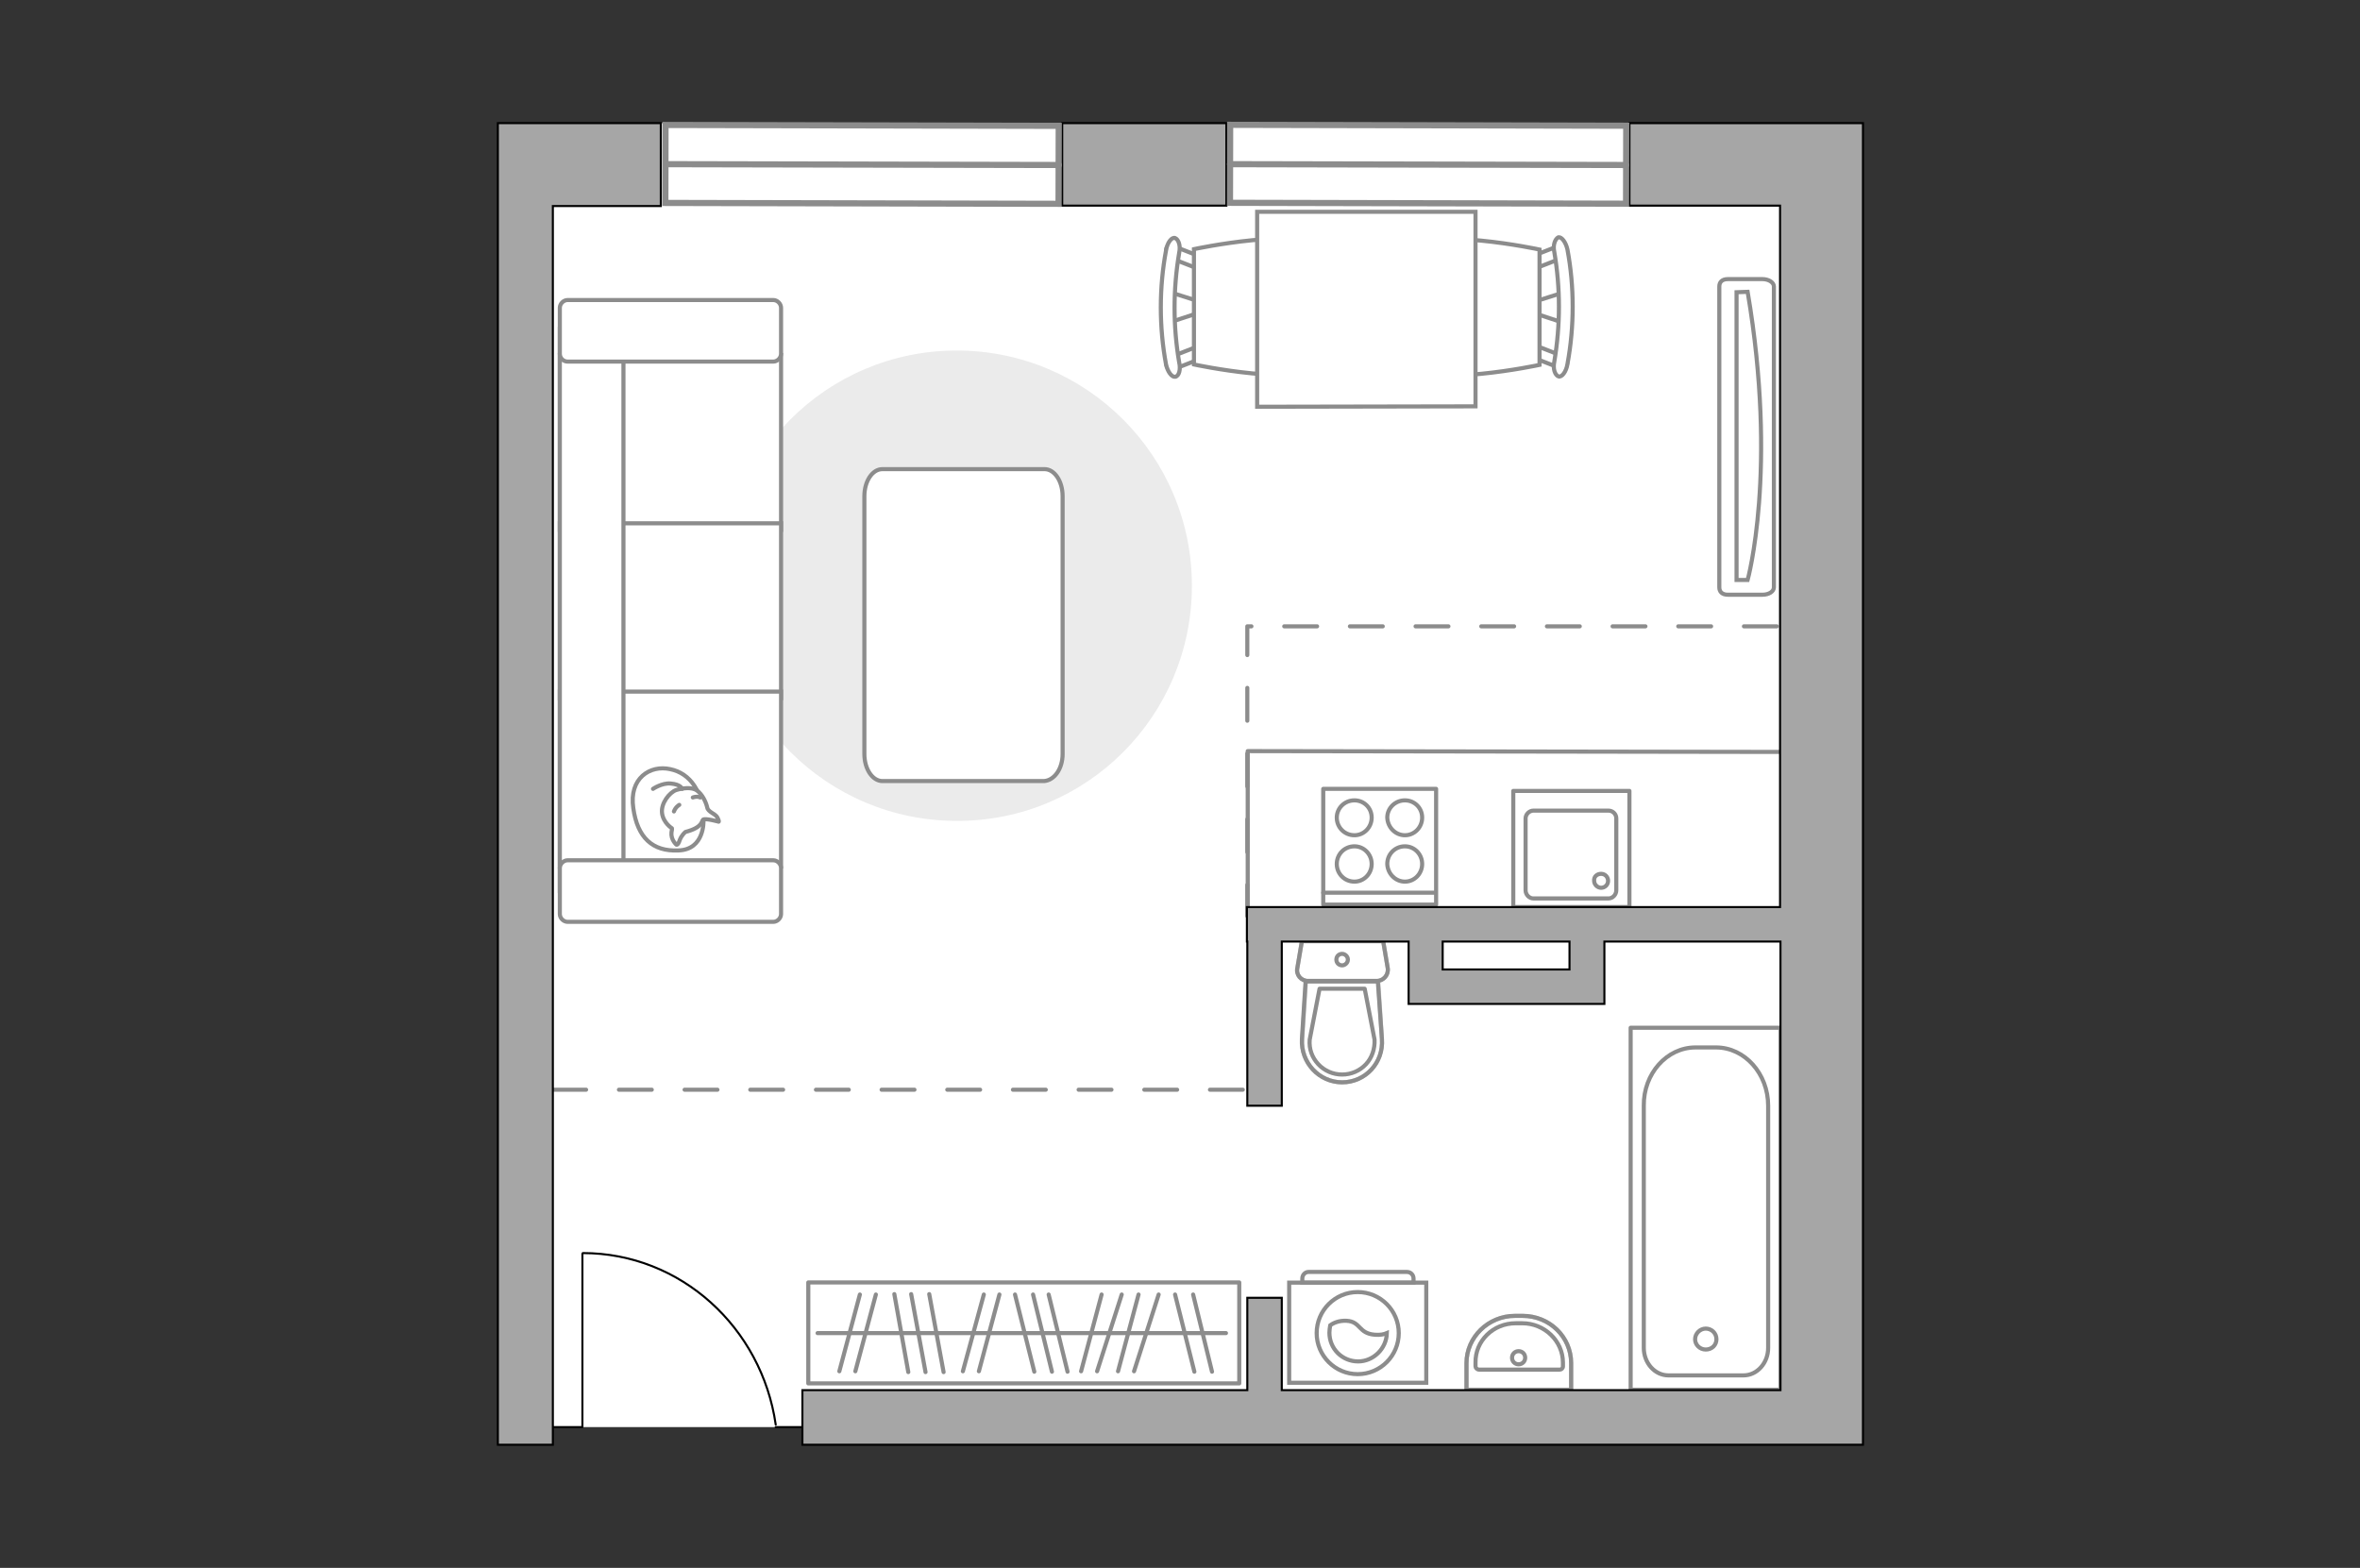 <?xml version="1.0" encoding="utf-8"?>
<!-- Generator: Adobe Illustrator 27.0.0, SVG Export Plug-In . SVG Version: 6.00 Build 0)  -->
<svg version="1.1" xmlns="http://www.w3.org/2000/svg" xmlns:xlink="http://www.w3.org/1999/xlink" x="0px" y="0px"
	 viewBox="0 0 575 382" style="enable-background:new 0 0 575 382;" xml:space="preserve">
<rect x="0" y="0" width="575" height="382" fill="#333333" stroke="none"/>
<style type="text/css">
	.st0{fill:#FFFFFF;}
	.st1{fill:none;stroke:#8C8C8C;stroke-linecap:round;stroke-linejoin:round;stroke-miterlimit:10;}
	.st2{fill:#EBEBEB;}
	.st3{fill:#FFFFFF;stroke:#8C8C8C;stroke-linecap:round;stroke-linejoin:round;stroke-miterlimit:10;}
	.st4{fill:#FFFFFF;stroke:#8C8C8C;stroke-miterlimit:10;}
	.st5{fill-rule:evenodd;clip-rule:evenodd;fill:#FFFFFF;fill-opacity:0.1;stroke:#8C8C8C;stroke-miterlimit:10;}
	.st6{fill:none;stroke:#8C8C8C;stroke-linecap:round;stroke-linejoin:round;stroke-miterlimit:10;stroke-dasharray:8;}
	.st7{opacity:0.5;}
	.st8{opacity:0.5;fill:none;stroke:#8C8C8C;stroke-linecap:round;stroke-linejoin:round;stroke-miterlimit:10;}
	.st9{fill:none;stroke:#000000;stroke-width:0.5;stroke-linecap:round;stroke-linejoin:round;stroke-miterlimit:10;}
	.st10{fill:#A6A6A6;stroke:#000000;stroke-width:0.5;stroke-miterlimit:10;}
	.st11{fill:#FFFFFF;stroke:#8C8C8C;stroke-width:1.5;stroke-linecap:round;stroke-miterlimit:10;}
</style>
<g id="bg_1_">
	<polygon class="st0" points="453.8,352 195.5,352 195.5,347.7 134.8,347.7 134.7,352 121.3,352 121.3,30 453.8,30 	"/>
</g>
<g id="furniture_1_">
	<path id="Vector_148_00000105415028678554194170000011344057895327865534_" class="st1" d="M433.7,183.2L304,183v38"/>
	<path id="Vector_51_00000110452133184519678650000002431348028684185776_" class="st2" d="M290.4,142.7c0-31.7-25.7-57.3-57.3-57.3
		c-31.7,0-57.3,25.7-57.3,57.3c0,31.7,25.7,57.3,57.3,57.3C264.8,200.1,290.4,174.4,290.4,142.7z"/>
	<path id="Vector_84_00000114042600710728879950000008439595211617764997_" class="st3" d="M258.9,183.7v-62.8c0-3.7-2-6.6-4.4-6.6
		H215c-2.5,0-4.4,3-4.4,6.6v62.8c0,3.7,2,6.6,4.4,6.6h39.4C256.9,190.1,258.9,187.3,258.9,183.7z"/>
	<g>
		<path id="Vector_54_00000026127766427322493930000001632212847823815840_" class="st4" d="M136.4,86.5v42.6h53.9V86.5H136.4z"/>
		<path id="Vector_55_00000182510324761242174060000016280267901187970719_" class="st4" d="M136.4,127.5v42.6h53.9v-42.6H136.4z"/>
		<path id="Vector_56_00000053524801750199517810000011500516384958354361_" class="st4" d="M136.4,168.5v42.6h53.9v-42.6H136.4z"/>
		<path id="Vector_57_00000152960197233518350270000010607362631412844205_" class="st4" d="M151.9,84.3l-15.5-4v136.8h15.5V84.3z"
			/>
		<path id="Vector_58_00000158001296913678589840000017512756302297854126_" class="st4" d="M138.3,88.1h50.1c1,0,1.9-0.9,1.9-1.9
			V75c0-1-0.9-1.9-1.9-1.9h-50.1c-1,0-1.9,0.9-1.9,1.9v11.2C136.4,87.3,137.3,88.1,138.3,88.1z"/>
		<path id="Vector_59_00000123442888402473528910000007927886629419001228_" class="st4" d="M138.3,224.6h50.1c1,0,1.9-0.9,1.9-1.9
			v-11.2c0-1-0.9-1.9-1.9-1.9h-50.1c-1,0-1.9,0.9-1.9,1.9v11.2C136.4,223.7,137.3,224.6,138.3,224.6z"/>
		<g>
			<path class="st3" d="M171.4,200c0,0,0.3,7-6.1,7.2c-6.3,0.3-10-3.1-11-10.3c-1.1-7.3,4.1-10.6,9-9.5
				C168.2,188.4,171.4,193,171.4,200z"/>
			<path class="st3" d="M167,202.7c0,0-0.9,0.7-1.4,2c-0.4,1.3-0.8,1.1-0.8,1.1s-1.4-1.2-1.2-3c0.2-1,0.1-1,0.1-1s-2.1-1.3-2.4-3.7
				c-0.3-2.4,1.8-5,3.4-5.6c1.6-0.5,3.9-0.8,5.1,0.1c1.3,0.9,2.2,2.8,2.5,4.1c0.2,1.2,2,1.5,2.5,2.5s0.3,1,0.3,1s-3.2-0.9-3.8-0.5
				C170.9,200.1,171.2,201.6,167,202.7z"/>
			<path class="st3" d="M165.5,196.1c0,0-0.9,0.5-1.3,1.6"/>
			<path class="st3" d="M168.8,194.3c0,0,1-0.4,1.8,0"/>
			<path class="st1" d="M166.2,192.2c0,0-0.3-1.1-2.8-1.3c-2.1-0.2-4.3,1.3-4.3,1.3"/>
		</g>
	</g>
	<path id="r1_00000044150579934372343110000016138459249512228526_" class="st1" d="M204.1,218.5"/>
	<g>
		<g id="Group_6_00000181057996274977930260000009312112178539102878_">
			<g id="Group_7_00000160192944931025733380000006731007756119203236_">
				<path id="Vector_15_00000003074492593928288110000005123167157683175331_" class="st4" d="M380.8,78.6l-7.9-2.6v-2.2l7.9-2.5
					V78.6z"/>
			</g>
			<g id="Group_8_00000083782408844473717950000002133245434759289490_">
				<path id="Vector_16_00000038379223419444407430000008915947205024169889_" class="st4" d="M373.3,85.5c0.1-0.8,0.7-1.4,1.4-1.1
					l6.4,2.5c0.4,0.1,0.8,1,0.7,1.8c-0.1,0.8-0.7,1.4-1.4,1.1l-6.4-2.5c-0.4,0-0.8-0.7-0.8-1.4C373.2,85.9,373.2,85.8,373.3,85.5z"
					/>
			</g>
			<g id="Group_9_00000065769559619261578610000012966124299410798239_">
				<path id="Vector_17_00000180333126769720205330000017907545182794133161_" class="st4" d="M373.9,62.2l6.4-2.5
					c0.7-0.3,1.2,0.3,1.4,1.1c0.3,0.8,0,1.7-0.7,1.9l-6.4,2.5c-0.7,0.3-1.2-0.3-1.4-1.1c0-0.1,0-0.3,0-0.4
					C373.2,63,373.6,62.5,373.9,62.2z"/>
			</g>
			<path id="Vector_18_00000013881987858238369690000010270220322935288747_" class="st4" d="M375.1,60.8v28.1c0,0-27,5.8-32.8,0
				c-5-5-5-23.1,0-28.1C348.1,55,375.1,60.8,375.1,60.8z"/>
			<path id="Vector_19_00000060025733735482433750000014668887872594120369_" class="st4" d="M379.7,57.8c0.8-0.1,1.8,1.2,2.2,3
				c1.7,9.1,1.7,18.7,0,27.9c-0.3,1.9-1.4,3.3-2.2,3c-0.8-0.3-1.4-1.8-1-3.6c1.5-8.9,1.5-17.9,0-26.7
				C378.3,59.7,378.9,58.2,379.7,57.8z"/>
		</g>
		<g id="Group_14_00000168109698563641845520000009656139622616744098_">
			<g id="Group_15_00000136391007626634476670000002760145032868028824_">
				<path id="Vector_25_00000073705390566250576320000006392378552758309026_" class="st4" d="M285.1,71.2l7.9,2.5v2.2l-7.9,2.6
					V71.2z"/>
			</g>
			<g id="Group_16_00000146487768272755877550000015072908916074765475_">
				<path id="Vector_26_00000020384601787491095880000012581685845265303216_" class="st4" d="M292.6,64.1c-0.1,0.8-0.7,1.4-1.4,1.1
					l-6.4-2.5c-0.4-0.1-0.8-1-0.7-1.8c0.1-0.8,0.7-1.4,1.4-1.1l6.4,2.5c0.4,0,0.8,0.7,0.8,1.4C292.7,63.9,292.7,64,292.6,64.1z"/>
			</g>
			<g id="Group_17_00000061463667463139272260000013238821106671386022_">
				<path id="Vector_27_00000160897727052048845330000001818572315581899676_" class="st4" d="M292,87.6l-6.4,2.5
					c-0.7,0.3-1.2-0.3-1.4-1.1c-0.3-0.8,0-1.7,0.7-1.9l6.4-2.5c0.7-0.3,1.2,0.3,1.4,1.1c0,0.1,0,0.3,0,0.4
					C292.7,86.7,292.6,87.3,292,87.6z"/>
			</g>
			<path id="Vector_28_00000065796107321028426300000008387965901389311932_" class="st4" d="M290.9,88.8V60.7c0,0,27-5.8,32.8,0
				c5,5,5,23.1,0,28.1C317.9,94.6,290.9,88.8,290.9,88.8z"/>
			<path id="Vector_29_00000002383020279494822780000017821250349065093297_" class="st4" d="M286.3,91.8c-0.8,0.1-1.8-1.2-2.2-3
				c-1.7-9.1-1.7-18.7,0-27.8c0.3-1.9,1.4-3.3,2.2-3c0.8,0.3,1.4,1.8,1,3.6c-1.5,8.9-1.5,17.9,0,26.7
				C287.7,89.9,287.3,91.7,286.3,91.8z"/>
		</g>
		<path id="Vector_35_00000005956924713888981500000003060933546408519301_" class="st4" d="M359.5,99l-53.2,0.1V90V51.6h53.2V99
			L359.5,99z"/>
		<path id="kitchen_00000119080698222875440530000013636738881761896851_" class="st1" d="M286.4,38"/>
	</g>
	<g>
		<g>
			<path class="st4" d="M314.1,312.5h33.4v24.4h-33.4V312.5z"/>
			<path class="st5" d="M318.8,309.9h24c0.9,0,1.6,0.7,1.6,1.6v1h-27.1v-1C317.3,310.6,318,309.9,318.8,309.9z"/>
		</g>
		<g>
			<circle class="st4" cx="330.8" cy="324.8" r="10"/>
			<path class="st4" d="M328.1,321.8c3.5,0.2,2.8,3.1,6.9,3.4c1.3,0.1,2.2-0.1,2.9-0.4c-0.1,3.8-3.3,6.9-7,6.9c-3.9,0-7-3.1-7-7
				c0-0.6,0.1-1.2,0.2-1.8C324.9,322.3,326.3,321.7,328.1,321.8z"/>
		</g>
	</g>
	<g>
		
			<rect x="196.9" y="312.5" transform="matrix(-1 -1.224647e-16 1.224647e-16 -1 498.836 649.554)" class="st1" width="105" height="24.6"/>
		<line class="st1" x1="229.9" y1="334.3" x2="226.4" y2="315.3"/>
		<line class="st1" x1="225.5" y1="334.3" x2="222" y2="315.3"/>
		<line class="st1" x1="221.3" y1="334.3" x2="217.9" y2="315.3"/>
		<line class="st1" x1="238.5" y1="334.1" x2="243.5" y2="315.4"/>
		<line class="st1" x1="234.6" y1="334.1" x2="239.7" y2="315.4"/>
		<line class="st1" x1="208.4" y1="334.1" x2="213.4" y2="315.4"/>
		<line class="st1" x1="204.5" y1="334.1" x2="209.5" y2="315.4"/>
		<line class="st1" x1="276.3" y1="334.1" x2="282.3" y2="315.4"/>
		<line class="st1" x1="272.4" y1="334.1" x2="277.4" y2="315.4"/>
		<line class="st1" x1="267.3" y1="334.1" x2="273.3" y2="315.4"/>
		<line class="st1" x1="263.4" y1="334.1" x2="268.4" y2="315.4"/>
		<line class="st1" x1="260.1" y1="334.2" x2="255.5" y2="315.4"/>
		<line class="st1" x1="291" y1="334.2" x2="286.3" y2="315.4"/>
		<line class="st1" x1="295.3" y1="334.2" x2="290.7" y2="315.4"/>
		<line class="st1" x1="252" y1="334.2" x2="247.3" y2="315.4"/>
		<line class="st1" x1="256.3" y1="334.2" x2="251.7" y2="315.4"/>
		<line class="st1" x1="298.7" y1="324.8" x2="199.2" y2="324.8"/>
	</g>
	<g>
		<path id="Vector_90_00000088091422915361399240000016644649770488274851_" class="st4" d="M432.2,143.1c0,1-1.2,1.8-2.8,1.8h-8.4
			c-1.5,0-2.1-0.8-2.1-1.8V69.8c0-1,0.6-1.8,2.1-1.8h8.4c1.5,0,2.8,0.8,2.8,1.8V143.1z"/>
		<path id="Vector_91_00000071561193047867752190000010956427531030039437_" class="st4" d="M423.1,71.2v70.1l2.7,0
			c0,0,7.4-26.6,0-70.2L423.1,71.2z"/>
	</g>
</g>
<g id="plan">
	<line class="st6" x1="134.8" y1="265.5" x2="303.7" y2="265.5"/>
	<path class="st6" d="M432.9,152.6c0,0-129,0-129,0c0,1.2,0,69.4,0,70.6"/>
	<g>
		<g class="st7">
			<path class="st1" d="M318.7,239h16.7c1.7,0,3-1.5,2.7-3.2l-1.1-6.5l-19.8,0l-1.1,6.5C315.7,237.5,317,239,318.7,239z"/>
			<path class="st1" d="M335.8,239.1l-17.6,0l-0.9,14.1c-0.4,5.7,4.1,10.5,9.7,10.5c5.7,0,10.1-4.8,9.7-10.5L335.8,239.1z"/>
		</g>
		<g>
			<path class="st1" d="M318.7,239h16.7c1.7,0,3-1.5,2.7-3.2l-1.1-6.5l-19.8,0l-1.1,6.5C315.7,237.5,317,239,318.7,239z"/>
			<path class="st1" d="M327,263.7L327,263.7c5.7,0,10.1-4.8,9.7-10.5l-1-14.1l-17.6,0l-0.9,14.1C316.9,258.9,321.4,263.7,327,263.7
				z"/>
			<path class="st1" d="M332.5,240.9l2.4,12.4c0.1,2.2-0.6,4.4-2.1,6c-1.5,1.6-3.6,2.5-5.8,2.5c-2.2,0-4.3-0.9-5.8-2.5
				c-1.5-1.6-2.3-3.7-2.1-6l2.4-12.4L332.5,240.9z"/>
			<path class="st1" d="M325.6,233.8c0-0.8,0.6-1.4,1.4-1.4c0.7,0,1.4,0.6,1.4,1.4c0,0.8-0.7,1.4-1.4,1.4
				C326.2,235.2,325.6,234.6,325.6,233.8z"/>
		</g>
	</g>
	<g>
		<polyline class="st1" points="433.8,250.4 433.8,338.6 397.3,338.6 397.3,250.4 433.8,250.4 		"/>
		<path class="st1" d="M413.1,255.2l5,0c7,0,12.7,6.4,12.7,14.2l0,59c0,3.7-2.7,6.7-6,6.7l-18.3,0c-3.3,0-6-3-6-6.7l0-59
			C400.4,261.6,406.1,255.2,413.1,255.2z"/>
		<path class="st1" d="M413,326.3c0-1.4,1.2-2.6,2.6-2.6c1.4,0,2.6,1.1,2.6,2.6c0,1.4-1.1,2.5-2.6,2.5
			C414.1,328.8,413,327.6,413,326.3z"/>
	</g>
	<g>
		<path class="st8" d="M369.1,320.6h1.9c6.5,0,11.8,5.1,11.8,11.5l0,6.5l-25.5,0v-6.5C357.3,325.8,362.6,320.6,369.1,320.6z"/>
		<g>
			<path class="st1" d="M369.3,322.4h1.6c5.4,0,9.9,4.3,9.9,9.6v0.9c0,0.5-0.4,0.8-0.8,0.8l-19.6,0c-0.5,0-0.9-0.4-0.9-0.8V332
				C359.4,326.7,363.8,322.4,369.3,322.4z"/>
			<path class="st1" d="M368.4,330.8c0-0.9,0.7-1.6,1.6-1.6c0.9,0,1.6,0.7,1.6,1.6c0,0.9-0.7,1.6-1.6,1.6
				C369.1,332.4,368.4,331.7,368.4,330.8z"/>
			<path class="st1" d="M369.1,320.6h1.9c6.5,0,11.8,5.1,11.8,11.5l0,6.5l-25.5,0v-6.5C357.3,325.8,362.6,320.6,369.1,320.6z"/>
		</g>
	</g>
	<g>
		<g>
			<rect x="368.7" y="192.7" class="st1" width="28.3" height="28.3"/>
		</g>
		<path class="st1" d="M373.6,218.9h18.3c1,0,1.9-0.9,1.9-2v-17.5c0-1.1-0.9-1.9-1.9-1.9h-18.3c-1,0-1.9,0.9-1.9,1.9v17.5
			C371.7,218,372.6,218.9,373.6,218.9z"/>
		<path class="st1" d="M390.1,212.9c1,0,1.7,0.8,1.7,1.7c0,1-0.8,1.7-1.7,1.7c-0.9,0-1.7-0.8-1.7-1.7
			C388.3,213.6,389.1,212.9,390.1,212.9z"/>
	</g>
	<g>
		<rect x="322.4" y="192.2" class="st1" width="27.5" height="28.2"/>
		<g>
			<g>
				<path class="st1" d="M330,203.5c2.3,0,4.2-1.9,4.2-4.3c0-2.4-1.9-4.2-4.2-4.2c-2.4,0-4.3,1.9-4.3,4.2
					C325.7,201.6,327.6,203.5,330,203.5z"/>
				<path class="st1" d="M330,214.8c2.3,0,4.2-1.9,4.2-4.3c0-2.4-1.9-4.3-4.2-4.3c-2.4,0-4.3,1.9-4.3,4.3
					C325.7,212.9,327.6,214.8,330,214.8z"/>
			</g>
			<g>
				<path class="st1" d="M342.3,203.5c2.3,0,4.2-1.9,4.2-4.3c0-2.4-1.9-4.2-4.2-4.2c-2.4,0-4.3,1.9-4.3,4.2
					C338.1,201.6,340,203.5,342.3,203.5z"/>
				<path class="st1" d="M342.3,214.8c2.3,0,4.2-1.9,4.2-4.3c0-2.4-1.9-4.3-4.2-4.3c-2.4,0-4.3,1.9-4.3,4.3
					C338.1,212.9,340,214.8,342.3,214.8z"/>
			</g>
		</g>
		<line class="st1" x1="322.4" y1="217.5" x2="349.5" y2="217.5"/>
	</g>
	<g>
		<polyline class="st9" points="141.9,305.5 141.9,347.7 134.8,347.7 		"/>
		<line class="st9" x1="195.5" y1="347.7" x2="189" y2="347.7"/>
		<path class="st9" d="M189,347.1c-3.4-23.6-23.1-41.8-47-41.8"/>
	</g>
	<g>
		<path class="st10" d="M444.3,30h-10.6H397v20.1h36.7V221H303.8v8.4h0.1v40h8.4v-40h30.9v15.2h0.1h8.3h30.9h8.4v-8.4v-6.8h42.9
			v109.3H312.3v-22.5h-8.4v22.5H195.5V352h108.5h8.4h121.4h5.8h14.3V30H444.3z M382.4,236.2h-30.9v-6.8h30.9V236.2z"/>
		<rect x="258.8" y="30" class="st10" width="40" height="20.1"/>
		<polygon class="st10" points="121.3,30 121.3,50.2 121.3,352 134.7,352 134.7,50.2 161,50.2 161,30 134.7,30 		"/>
	</g>
</g>
<g id="windows_1_">
	<g>
		
			<rect x="200.6" y="-7.9" transform="matrix(2.244926e-03 -1 1 2.244926e-03 169.558 250.061)" class="st11" width="19" height="95.8"/>
		<line class="st11" x1="162.2" y1="40" x2="258" y2="40.2"/>
	</g>
	<g>
		
			<rect x="338.5" y="-8.2" transform="matrix(2.243898e-03 -1 1 2.243898e-03 307.12 387.931)" class="st11" width="19" height="96.5"/>
		<line class="st11" x1="299.7" y1="40" x2="396.2" y2="40.2"/>
	</g>
</g>
<g id="points">
	<path id="r1" class="st1" d="M299.7,123"/>
	<path id="k1" class="st1" d="M368.8,168.5"/>
	<path id="s1" class="st1" d="M362.7,285"/>
	<path id="h1" class="st1" d="M211.4,288.6"/>
</g>
</svg>
